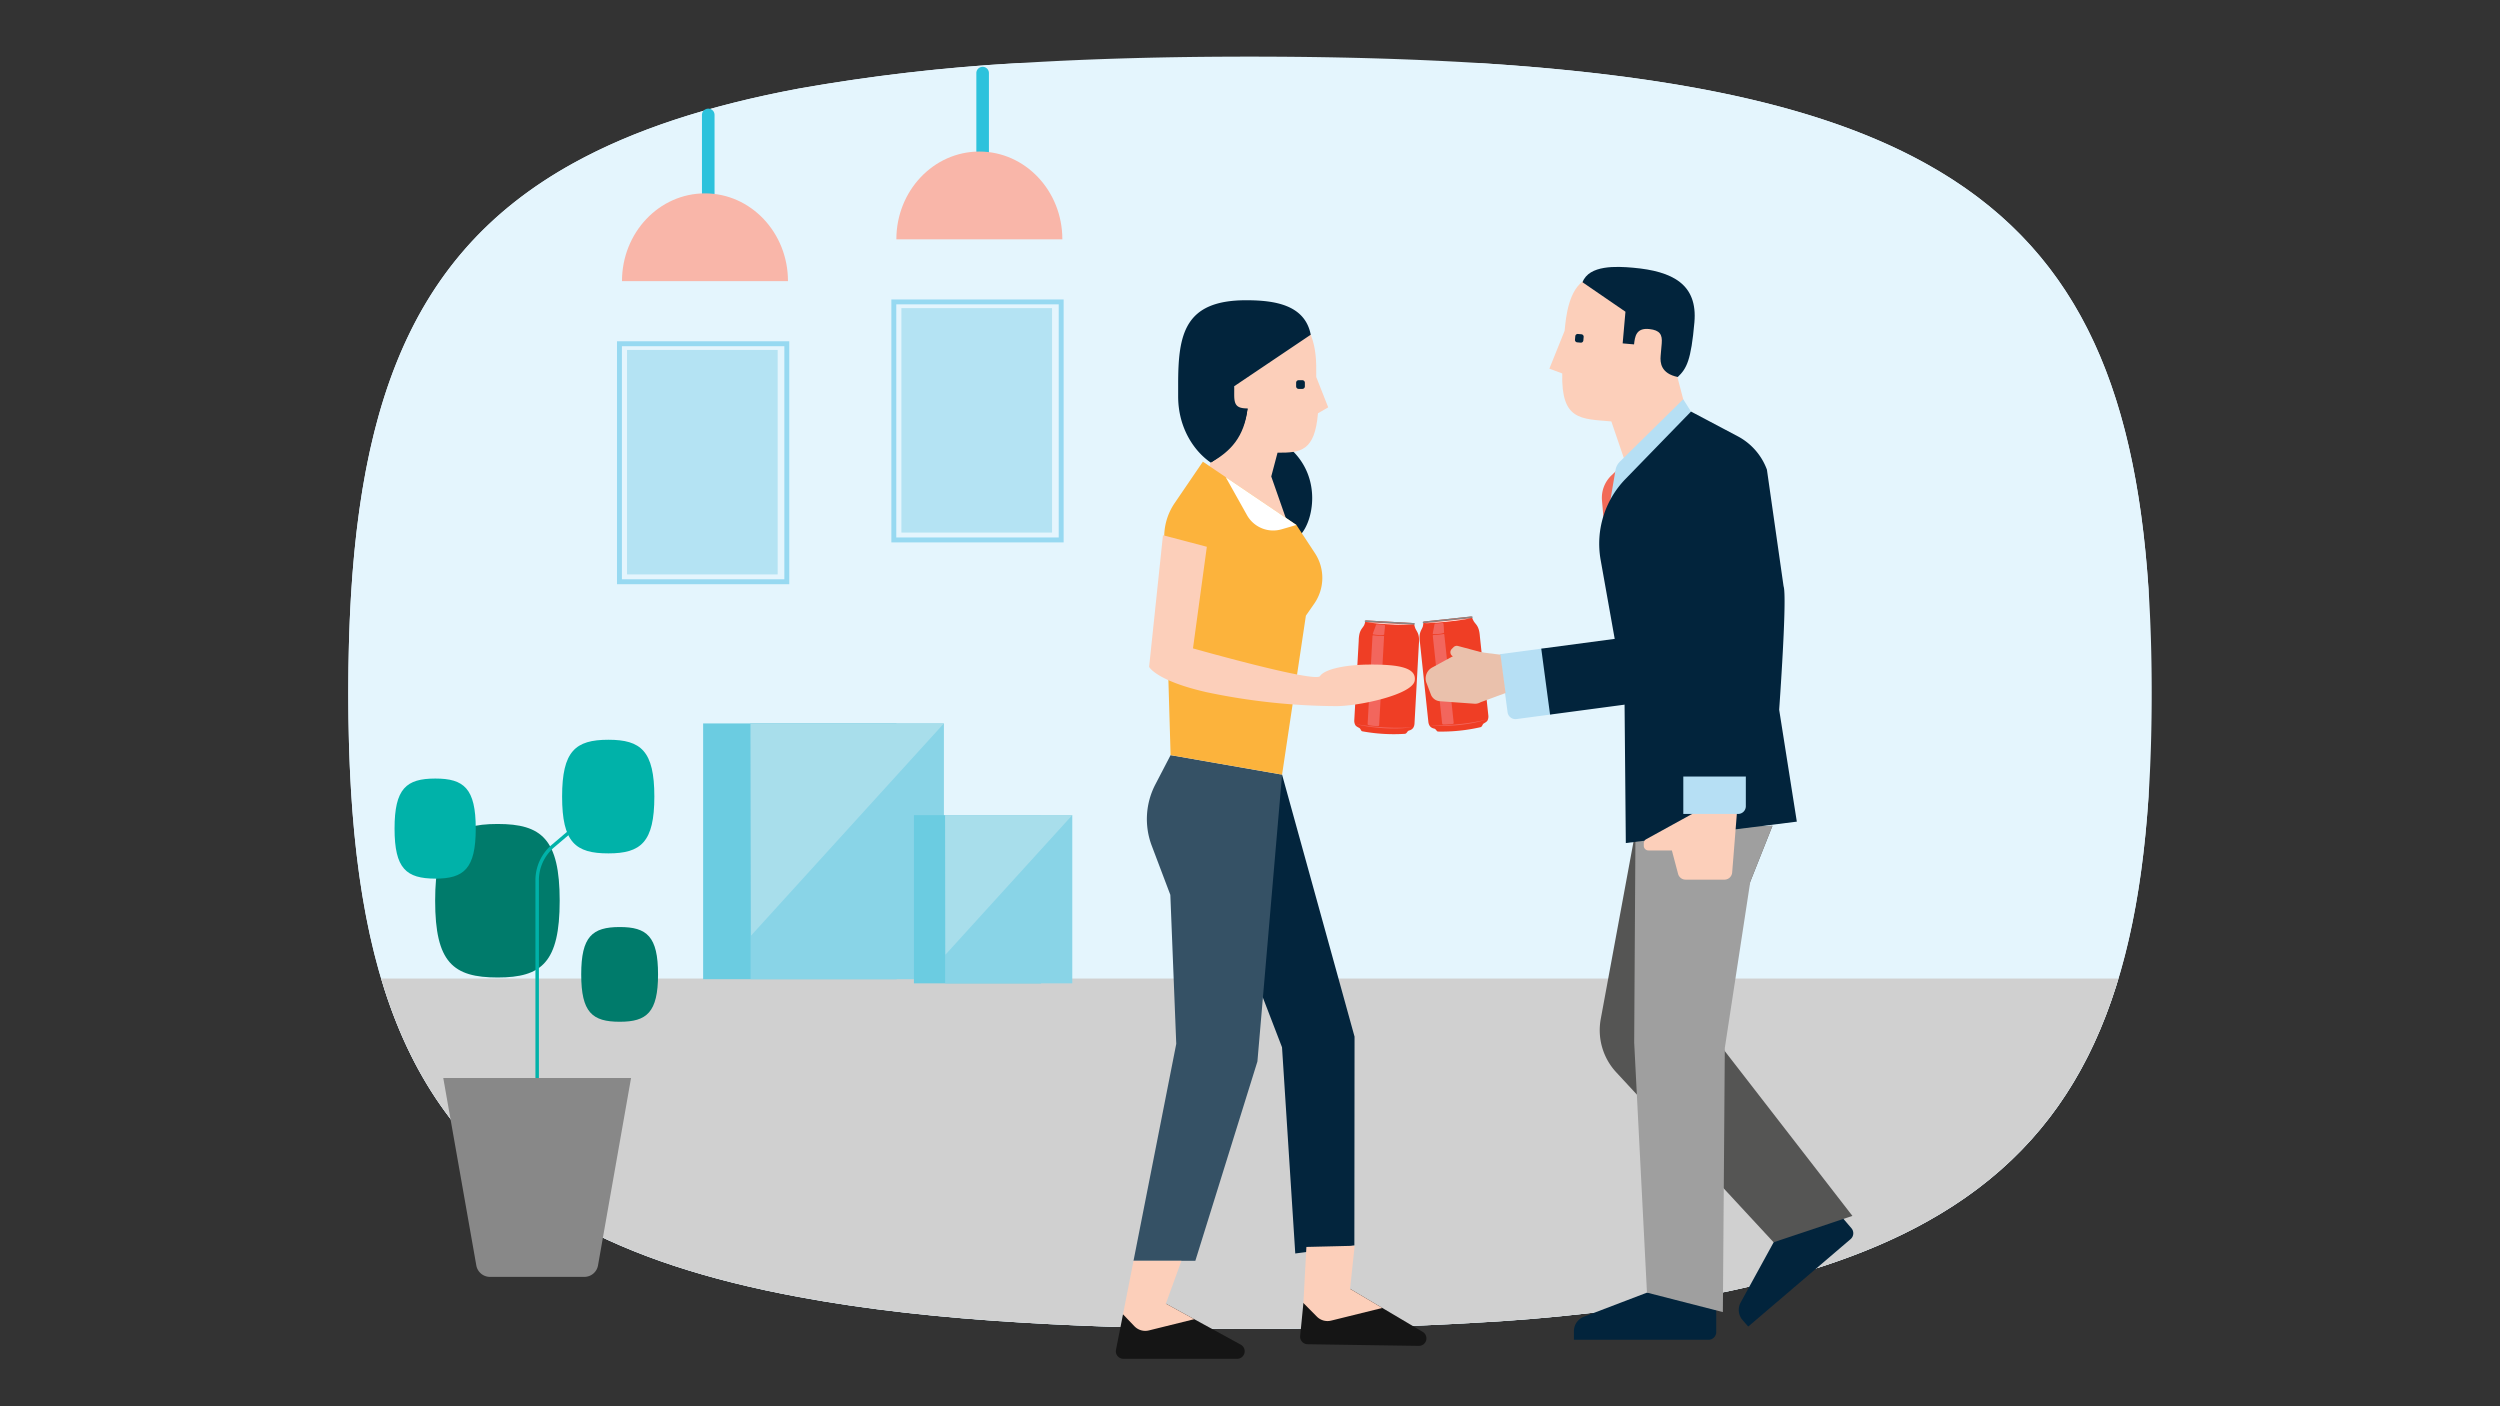 <svg id="The_Solution" data-name="The Solution" xmlns="http://www.w3.org/2000/svg" xmlns:xlink="http://www.w3.org/1999/xlink" viewBox="0 0 720 405"><rect x="0" y="0" width="720" height="405" fill="#333333" stroke="none"/><defs><style>.cls-1,.cls-8{fill:none;}.cls-2{clip-path:url(#clip-path);}.cls-3{fill:#e4f5fd;}.cls-4{clip-path:url(#clip-path-2);}.cls-5{fill:#d0d0d0;}.cls-6{fill:#007b6b;}.cls-7{fill:#00b2a9;}.cls-8{stroke:#00b2a9;stroke-miterlimit:10;}.cls-9{fill:#888;}.cls-10{fill:#6bcce1;}.cls-11{fill:#89d4e7;}.cls-12{fill:#a8deeb;}.cls-13{fill:#97d9f1;}.cls-14{fill:#b4e3f3;}.cls-15{fill:#2dc2dc;}.cls-16{fill:#f9b6a9;}.cls-17{fill:#ef3e25;}.cls-18{fill:#fff;}.cls-19{fill:#f2665d;}.cls-20{fill:#02243c;}.cls-21{fill:#fccfba;}.cls-22{fill:#151515;}.cls-23{fill:#03253d;}.cls-24{fill:#355165;}.cls-25{fill:#fcb33c;}.cls-26{fill:#b6dff4;}.cls-27{fill:#eac1ac;}.cls-28{fill:#555554;}.cls-29{fill:#9f9f9f;}.cls-30{fill:#f26a57;}</style><clipPath id="clip-path"><rect class="cls-1" x="100.309" y="16.308" width="519.381" height="370.884"/></clipPath><clipPath id="clip-path-2"><path class="cls-1" d="M293.18,18.193A533.532,533.532,0,0,0,230.106,25.5c-26.327,4.924-47.665,11.95-64.931,21.468-49.503,27.311-64.866,75.241-64.866,152.577,0,77.34,15.363,125.203,64.866,152.579,17.201,9.522,38.604,16.546,64.931,21.401,18.973,3.547,40.511,5.977,64.931,7.421,19.695,1.179,41.296,1.773,64.929,1.773,23.637,0,45.172-.594,64.931-1.773a523.808,523.808,0,0,0,64.931-7.484c26.262-4.922,47.665-11.948,64.935-21.534,42.64-23.646,60.06-62.622,64.015-122.469V169.68c-3.963-59.89-21.435-98.925-64.15-122.577C537.363,37.515,516.025,30.491,489.7,25.565c-18.512-3.456-39.458-5.856-63.148-7.372Z"/></clipPath></defs><g class="cls-2"><path class="cls-3" d="M295.038,18.081a538.059,538.059,0,0,0-64.931,7.417c-26.327,4.926-47.665,11.95-64.931,21.47-49.503,27.311-64.864,75.239-64.864,152.577,0,77.34,15.361,125.201,64.864,152.579,17.201,9.52,38.604,16.544,64.931,21.403,18.973,3.547,40.509,5.973,64.931,7.417,19.695,1.183,41.296,1.775,64.929,1.775,23.637,0,45.17-.592,64.933-1.775a523.481,523.481,0,0,0,64.929-7.484c26.262-4.92,47.667-11.946,64.933-21.534,49.37-27.376,64.929-75.304,64.929-152.381,0-77.075-15.626-125.066-65.062-152.446-17.266-9.584-38.604-16.609-64.931-21.534-18.973-3.545-40.507-5.973-64.931-7.484-19.694-1.181-41.294-1.773-64.931-1.773-23.635,0-45.103.592-64.799,1.773"/></g><g class="cls-4"><rect class="cls-3" x="59.755" y="6.534" width="652.583" height="395.951"/><rect class="cls-5" x="106.12" y="281.821" width="513.572" height="125.727"/></g><rect class="cls-1" x="100.309" y="16.308" width="519.381" height="370.884"/><g class="cls-2"><path class="cls-6" d="M125.324,259.415c0-17.686,5.154-22.111,18.014-22.111,12.642,0,17.85,4.343,17.85,22.111s-5.207,22.103-17.85,22.103c-12.86,0-18.014-4.335-18.014-22.103"/><path class="cls-7" d="M161.886,229.412c0-13.105,3.822-16.362,13.343-16.362,9.342,0,13.224,3.213,13.224,16.362s-3.882,16.362-13.224,16.362c-9.52.016-13.343-3.197-13.343-16.362"/><path class="cls-7" d="M113.632,238.635c0-11.528,3.361-14.413,11.744-14.413,8.226,0,11.639,2.833,11.639,14.413s-3.413,14.413-11.639,14.413c-8.383-.036-11.744-2.863-11.744-14.413"/><path class="cls-6" d="M167.39,280.627c0-10.911,3.175-13.639,11.111-13.639,7.779,0,11.016,2.677,11.016,13.639s-3.259,13.639-11.016,13.639c-7.936,0-11.111-2.677-11.111-13.639"/><path class="cls-8" d="M168.558,235.757l-9.305,7.906a12.928,12.928,0,0,0-4.55,9.847v67.994"/><path class="cls-9" d="M168.29,367.741H141.114a3.994,3.994,0,0,1-3.935-3.294L127.66,310.473h54.083l-9.518,53.974a3.994,3.994,0,0,1-3.935,3.294"/></g><rect class="cls-10" x="202.501" y="208.347" width="55.682" height="73.664"/><rect class="cls-11" x="216.164" y="208.347" width="55.68" height="73.664"/><polygon class="cls-12" points="216.163 208.346 216.302 269.457 271.843 208.346 216.163 208.346"/><rect class="cls-10" x="263.212" y="234.756" width="36.621" height="48.449"/><rect class="cls-11" x="272.198" y="234.756" width="36.621" height="48.449"/><polygon class="cls-12" points="272.197 234.754 272.288 274.947 308.818 234.754 272.197 234.754"/><path class="cls-13" d="M179.111,166.829h46.781V99.7H179.111Zm48.197,1.419H177.693V98.283h49.616Z"/><rect class="cls-14" x="180.581" y="100.784" width="43.386" height="64.646"/><g class="cls-2"><path class="cls-15" d="M205.788,33.081V63.637A1.693,1.693,0,0,1,204.1,65.325h-.245a1.695,1.695,0,0,1-1.69-1.688v-30.54a1.789,1.789,0,0,1,1.098-1.656l.037-.016a1.797,1.797,0,0,1,2.487,1.656"/><path class="cls-16" d="M203.034,55.69c-13.2,0-23.902,11.315-23.902,25.273h47.803c0-13.958-10.701-25.273-23.902-25.273"/></g><path class="cls-13" d="M258.131,154.786H304.91V87.657H258.131Zm48.197,1.417H256.712V86.239h49.616Z"/><rect class="cls-14" x="259.603" y="88.739" width="43.386" height="64.646"/><path class="cls-15" d="M284.809,21.037V51.593a1.692,1.692,0,0,1-1.688,1.688h-.245a1.692,1.692,0,0,1-1.688-1.688V21.053a1.787,1.787,0,0,1,1.096-1.656l.038-.016a1.797,1.797,0,0,1,2.487,1.656"/><path class="cls-16" d="M282.055,43.646c-13.2,0-23.902,11.315-23.902,25.273h47.804c0-13.958-10.701-25.273-23.902-25.273"/><rect class="cls-1" x="100.309" y="16.308" width="519.381" height="370.884"/><rect class="cls-1" x="100.309" y="16.308" width="519.381" height="370.884"/><path class="cls-17" d="M393.466,178.682a.228.228,0,0,0-.236.177,7.251,7.251,0,0,1-.325,1.132c-.541,1.118-1.546,1.381-1.598,4.629l-1.279,22.882a2.572,2.572,0,0,0,.225,1.155c.142.379.525.632,1.057.908a.912.912,0,0,1,.497.446l.191.32a.503.503,0,0,0,.399.297,49.934,49.934,0,0,0,12.176.715.72.72,0,0,0,.527-.286l.224-.297a.915.915,0,0,1,.545-.388,1.983,1.983,0,0,0,1.151-.785,2.573,2.573,0,0,0,.351-1.123L408.63,185.58c.307-3.234-.663-3.606-1.078-4.777a6.228,6.228,0,0,1-.282-1.149.262.262,0,0,0-.242-.221Z"/><path class="cls-9" d="M407.23,179.892l-13.98-.775a.223.223,0,1,1,.025-.445l13.98.775a.223.223,0,1,1-.025.445"/><path class="cls-18" d="M407.032,179.959l-13.546-.752s1.558.22,4.03.422,5.861.391,9.516.33"/><path class="cls-19" d="M390.356,208.506l.336.085c.22.053.545.137.967.223.84.184,2.067.413,3.587.605,1.029.13,2.192.241,3.455.311.604.034,1.231.058,1.876.07a39.55,39.55,0,0,0,6.381-.374c-1.376.117-2.765.166-4.155.169q-2.005.006-4.013-.108l-.16-.009q-2.084-.122-4.159-.357c-1.381-.159-2.756-.357-4.115-.616"/><path class="cls-19" d="M396.553,179.824c-.178-.01-.264.124-.319.296-.266.818-.505,1.365-.838,2.307-.042.117-.017.251.106.276a12.517,12.517,0,0,0,1.659.201,4.692,4.692,0,0,0,1.38-.071c.089-.026.118-.109.124-.202.063-.972.168-1.43.211-2.379.007-.169-.082-.295-.223-.304-.151-.01-.402-.024-.695-.04-.437-.024-.967-.054-1.401-.083l-.004,0"/><path class="cls-19" d="M395.512,182.969c-.15-.008-.222.056-.235.232-.015.214-.024.428-.036.642l-.068,1.23-.095,1.716-.116,2.099-.132,2.384-.142,2.565-.147,2.645-.145,2.622-.139,2.5-.126,2.275-.108,1.949-.084,1.521-.055.991-.009.164a.37.37,0,0,0,.331.368,22.514,22.514,0,0,0,2.621.273.33.33,0,0,0,.368-.304l.051-.913.075-1.353.1-1.812.12-2.172.135-2.431.143-2.586.147-2.644.144-2.6.136-2.453.122-2.207.103-1.859.078-1.41.048-.861.011-.193c-.005-.16-.039-.2-.151-.206-.015-.001-.032,0-.051-.002-.499.005-.987-.004-1.466-.03-.464-.026-.921-.069-1.369-.135-.021-.003-.04-.005-.058-.006"/><path class="cls-17" d="M410.137,178.99a.228.228,0,0,0-.204.212,7.249,7.249,0,0,1-.139,1.17c-.354,1.19-1.304,1.611-.833,4.825l2.417,22.79a2.57,2.57,0,0,0,.408,1.103,1.978,1.978,0,0,0,1.189.726.912.912,0,0,1,.562.36l.24.285a.503.503,0,0,0,.442.229,49.94,49.94,0,0,0,12.133-1.252.721.721,0,0,0,.474-.367l.173-.329a.915.915,0,0,1,.475-.471c.516-.302.887-.574,1.01-.96a2.572,2.572,0,0,0,.166-1.165L426.212,183.36c-.217-3.241-1.234-3.453-1.832-4.542a6.228,6.228,0,0,1-.463-1.088.262.262,0,0,0-.274-.179Z"/><path class="cls-9" d="M423.916,177.97l-13.922,1.483a.223.223,0,1,1-.047-.444l13.922-1.483a.223.223,0,1,1,.047.443"/><path class="cls-18" d="M423.731,178.068,410.24,179.504s1.573-.034,4.046-.231,5.847-.557,9.445-1.205"/><path class="cls-19" d="M411.863,208.926l.345.029c.226.016.56.047.99.065.859.046,2.106.076,3.638.021,1.036-.037,2.202-.114,3.461-.248.601-.064,1.224-.141,1.863-.232a39.551,39.551,0,0,0,6.238-1.395c-1.339.337-2.702.608-4.074.835q-1.978.328-3.978.538l-.159.017q-2.077.215-4.163.316c-1.389.066-2.777.09-4.161.054"/><path class="cls-19" d="M413.367,179.62c-.178.019-.24.165-.268.343-.131.85-.279,1.428-.456,2.412-.022.122.024.25.149.256a12.54,12.54,0,0,0,1.669-.068,4.697,4.697,0,0,0,1.351-.292.198.198,0,0,0,.09-.219c-.094-.97-.064-1.439-.174-2.382-.021-.168-.128-.278-.269-.265-.151.015-.401.041-.692.072-.435.046-.963.103-1.397.143l-.004,0"/><path class="cls-19" d="M412.845,182.891c-.15.016-.21.091-.195.267.02.214.045.426.068.64l.13,1.225.182,1.709.223,2.091.253,2.374.272,2.554.281,2.634.278,2.612.265,2.49.241,2.266.207,1.941.161,1.515.105.987.017.163a.37.37,0,0,0,.386.31,22.494,22.494,0,0,0,2.63-.152.33.33,0,0,0,.314-.359l-.097-.91-.144-1.348-.192-1.805-.23-2.163-.258-2.421-.274-2.575-.28-2.633-.276-2.589-.26-2.443-.234-2.197-.197-1.851-.149-1.404-.091-.858-.021-.192c-.03-.158-.07-.191-.182-.179-.015.002-.032.005-.051.007-.492.085-.975.155-1.452.206-.462.049-.919.08-1.373.087-.021.001-.04.002-.058.004"/><path class="cls-20" d="M371.991,129.585c8.713,8.253,6.206,20.459,2.619,24.332l-1.947,2.001-7.874-19.104,1.848-6.836A20.418,20.418,0,0,0,371.991,129.585Z"/><path class="cls-21" d="M379.074,108.568l3.448,8.744-2.946,1.716c-.923,10.846-4.861,11.392-11.646,11.348l-1.809,6.848,6.54,18.694-25.66-17.684,5.406-16.199,7.669-26.122,10.474-7.051c5.105,2.351,8.41,7.669,8.519,16.449Z"/><path class="cls-20" d="M375.071,112.004h-1.058a.725.725,0,0,1-.728-.731V110.223a.727.727,0,0,1,.728-.73h1.058a.73.73,0,0,1,.732.73v1.051a.729.729,0,0,1-.732.731"/><path class="cls-20" d="M339.308,114.148c0,9.379,4.872,16.007,9.369,19.059a25.569,25.569,0,0,0,10.618-15.582c-3.197,0-3.842-1.037-3.842-3.939l.009-2.458,22.032-14.834c-1.68-8.651-10.453-9.924-18.619-9.924-17.755,0-19.567,9.782-19.567,24.181"/><path class="cls-20" d="M348.676,133.207c4.264-2.67,9.722-7.444,10.618-15.582"/><path class="cls-20" d="M348.676,133.207c5.757-3.157,9.722-7.444,10.618-15.582"/><path class="cls-22" d="M375.379,375.271l-.929,9.488a2.171,2.171,0,0,0,2.124,2.379l32.04.477a2.167,2.167,0,0,0,1.136-4.031l-22.376-13.251Z"/><polygon class="cls-23" points="339.069 246.263 353.79 261.536 369.223 301.617 373.036 361.006 390.055 358.689 390.111 298.558 369.237 223.094 339.494 226.743 339.069 246.263"/><path class="cls-24" d="M331.706,243.578l5.35,14.141,1.704,42.91L326.453,363.105H344.26l17.875-57.399,7.102-82.612-32.103-5.615-4.386,8.427A21.655,21.655,0,0,0,331.706,243.578Z"/><path class="cls-21" d="M379.257,379.184l-3.878-3.913.864-16.151,13.899-.338-1.324,12.405,9.287,5.503-14.726,3.643A4.32,4.32,0,0,1,379.257,379.184Z"/><path class="cls-22" d="M323.426,378.521l-2.024,10.224a2.17,2.17,0,0,0,2.128,2.588h32.773a2.169,2.169,0,0,0,1.04-4.071l-23.53-12.877Z"/><path class="cls-21" d="M326.703,381.949l-3.278-3.428,3.028-15.415h13.802L335.77,375.452l8.171,4.475-13.064,3.237A4.334,4.334,0,0,1,326.703,381.949Z"/><path class="cls-25" d="M335.301,155.15l1.833,62.329,32.103,5.615,6.859-45.783,2.397-3.447A12.988,12.988,0,0,0,378.692,159.3l-5.323-8.102L346.427,132.961l-8.121,11.921A17.311,17.311,0,0,0,335.301,155.15Z"/><path class="cls-18" d="M352.993,137.406l6.134,10.949a8.666,8.666,0,0,0,9.98,4.083l4.261-1.24Z"/><path class="cls-21" d="M334.935,154.144l-3.99,37.917s1.994,3.992,16.626,7.31a185.481,185.481,0,0,0,37.251,3.995c6.647,0,21.948-3.329,22.609-7.313.667-3.992-5.316-4.661-12.635-4.661-7.317,0-13.305,1.329-14.637,3.325-1.324,1.994-36.581-7.982-36.581-7.982l3.992-29.266Z"/><path class="cls-26" d="M444.478,186.732l-12.527,1.672,2.232,16.725a2.285,2.285,0,0,0,2.567,1.962l10.262-1.369"/><path class="cls-27" d="M432.129,188.55l-9.562-1.175a3.006,3.006,0,0,0-1.806.345l-8.304,4.53a3.586,3.586,0,0,0-1.56,4.602l1.248,3.308a3.028,3.028,0,0,0,2.588,1.794l9.934.72a2.992,2.992,0,0,0,1.716-.42l7.221-2.659"/><polyline class="cls-20" points="478.936 201.462 446.415 205.802 443.881 186.812 476.402 182.472 494.988 162.233 510.558 193.185"/><path class="cls-20" d="M527.774,347.362l5.439,6.368a2.228,2.228,0,0,1-.247,3.142l-29.477,25.177-1.626-1.861a4.456,4.456,0,0,1-.552-5.074l12.547-22.889Z"/><path class="cls-28" d="M471.016,239.343l-9.998,54.12a17.826,17.826,0,0,0,4.447,15.347l45.325,48.967,22.706-7.598-43.69-56.416L504.08,253.92l6.395-16.098Z"/><path class="cls-20" d="M494.278,375.249v8.374a2.228,2.228,0,0,1-2.228,2.228H453.284V383.384a4.456,4.456,0,0,1,2.866-4.163l24.387-9.313Z"/><polygon class="cls-29" points="510.475 237.822 504.08 253.92 496.746 301.822 496.185 377.879 474.326 372.271 470.646 300.234 471.016 239.343 510.475 237.822"/><path class="cls-21" d="M456.634,80.534c4.835-2.641,5.15.149,5.15.149L476.478,89.25l6.097,9.278.234,8.998,2.327,8.895L468.283,133.736l-4.215-12.364c-8.833-.778-14.445-.272-14.145-13.816l-3.701-1.379,4.394-10.921c.356-4.046,1.192-12.083,6.018-14.722"/><path class="cls-20" d="M455.767,81.289c1.881-5.029,9.841-4.604,14.524-4.191,11.467,1.01,18.662,4.795,17.698,15.741s-2.221,13.286-4.786,15.738c-4.915-1.01-5.107-4.178-4.939-6.09.014-.164.302-3.46.316-3.631.201-2.507-.539-3.748-3.547-4.086-3.906-.437-4.18,2.271-4.428,4.416l-3.279-.289.803-9.121"/><path class="cls-20" d="M454.233,98.596l1.01.089a.704.704,0,0,0,.763-.64l.089-1.01a.705.705,0,0,0-.64-.763l-1.01-.089a.705.705,0,0,0-.763.64l-.089,1.01a.704.704,0,0,0,.64.763"/><path class="cls-30" d="M465.474,135.595l-1.395,1.339a8.913,8.913,0,0,0-2.709,7.204l1.081,12.446,4.745-13.711Z"/><path class="cls-26" d="M484.76,114.98l-18.232,17.97a4.456,4.456,0,0,0-1.265,2.429l-1.657,9.772,23.402-26.624Z"/><path class="cls-20" d="M468.235,242.797l-.388-43.012-6.859-38.51a26.739,26.739,0,0,1,7.146-23.321l18.874-19.427,13.468,7.124a17.826,17.826,0,0,1,8.397,9.61l4.797,33.592c1.091,2.971-1.27,35.546-1.27,35.546l5.085,32.235Z"/><path class="cls-21" d="M500.244,234l-6.94-2.873-19.203,10.571a1.337,1.337,0,0,0-.692,1.171v.719a1.337,1.337,0,0,0,1.337,1.337h6.754L483.29,251.68a2.228,2.228,0,0,0,2.154,1.658h11.198a2.228,2.228,0,0,0,2.221-2.051Z"/><path class="cls-26" d="M502.801,223.649H484.792v10.768h15.78a2.228,2.228,0,0,0,2.228-2.228Z"/><path class="cls-27" d="M419.925,186.05l7.899,2.113c-.03.016-.06.028-.09.046-2.28,1.355,1.942,4.189,1.301,6.88a5.335,5.335,0,0,1-3.458-.562l-7.464-5.729a1.337,1.337,0,0,1-.01-1.891l.506-.511A1.337,1.337,0,0,1,419.925,186.05Z"/></svg>